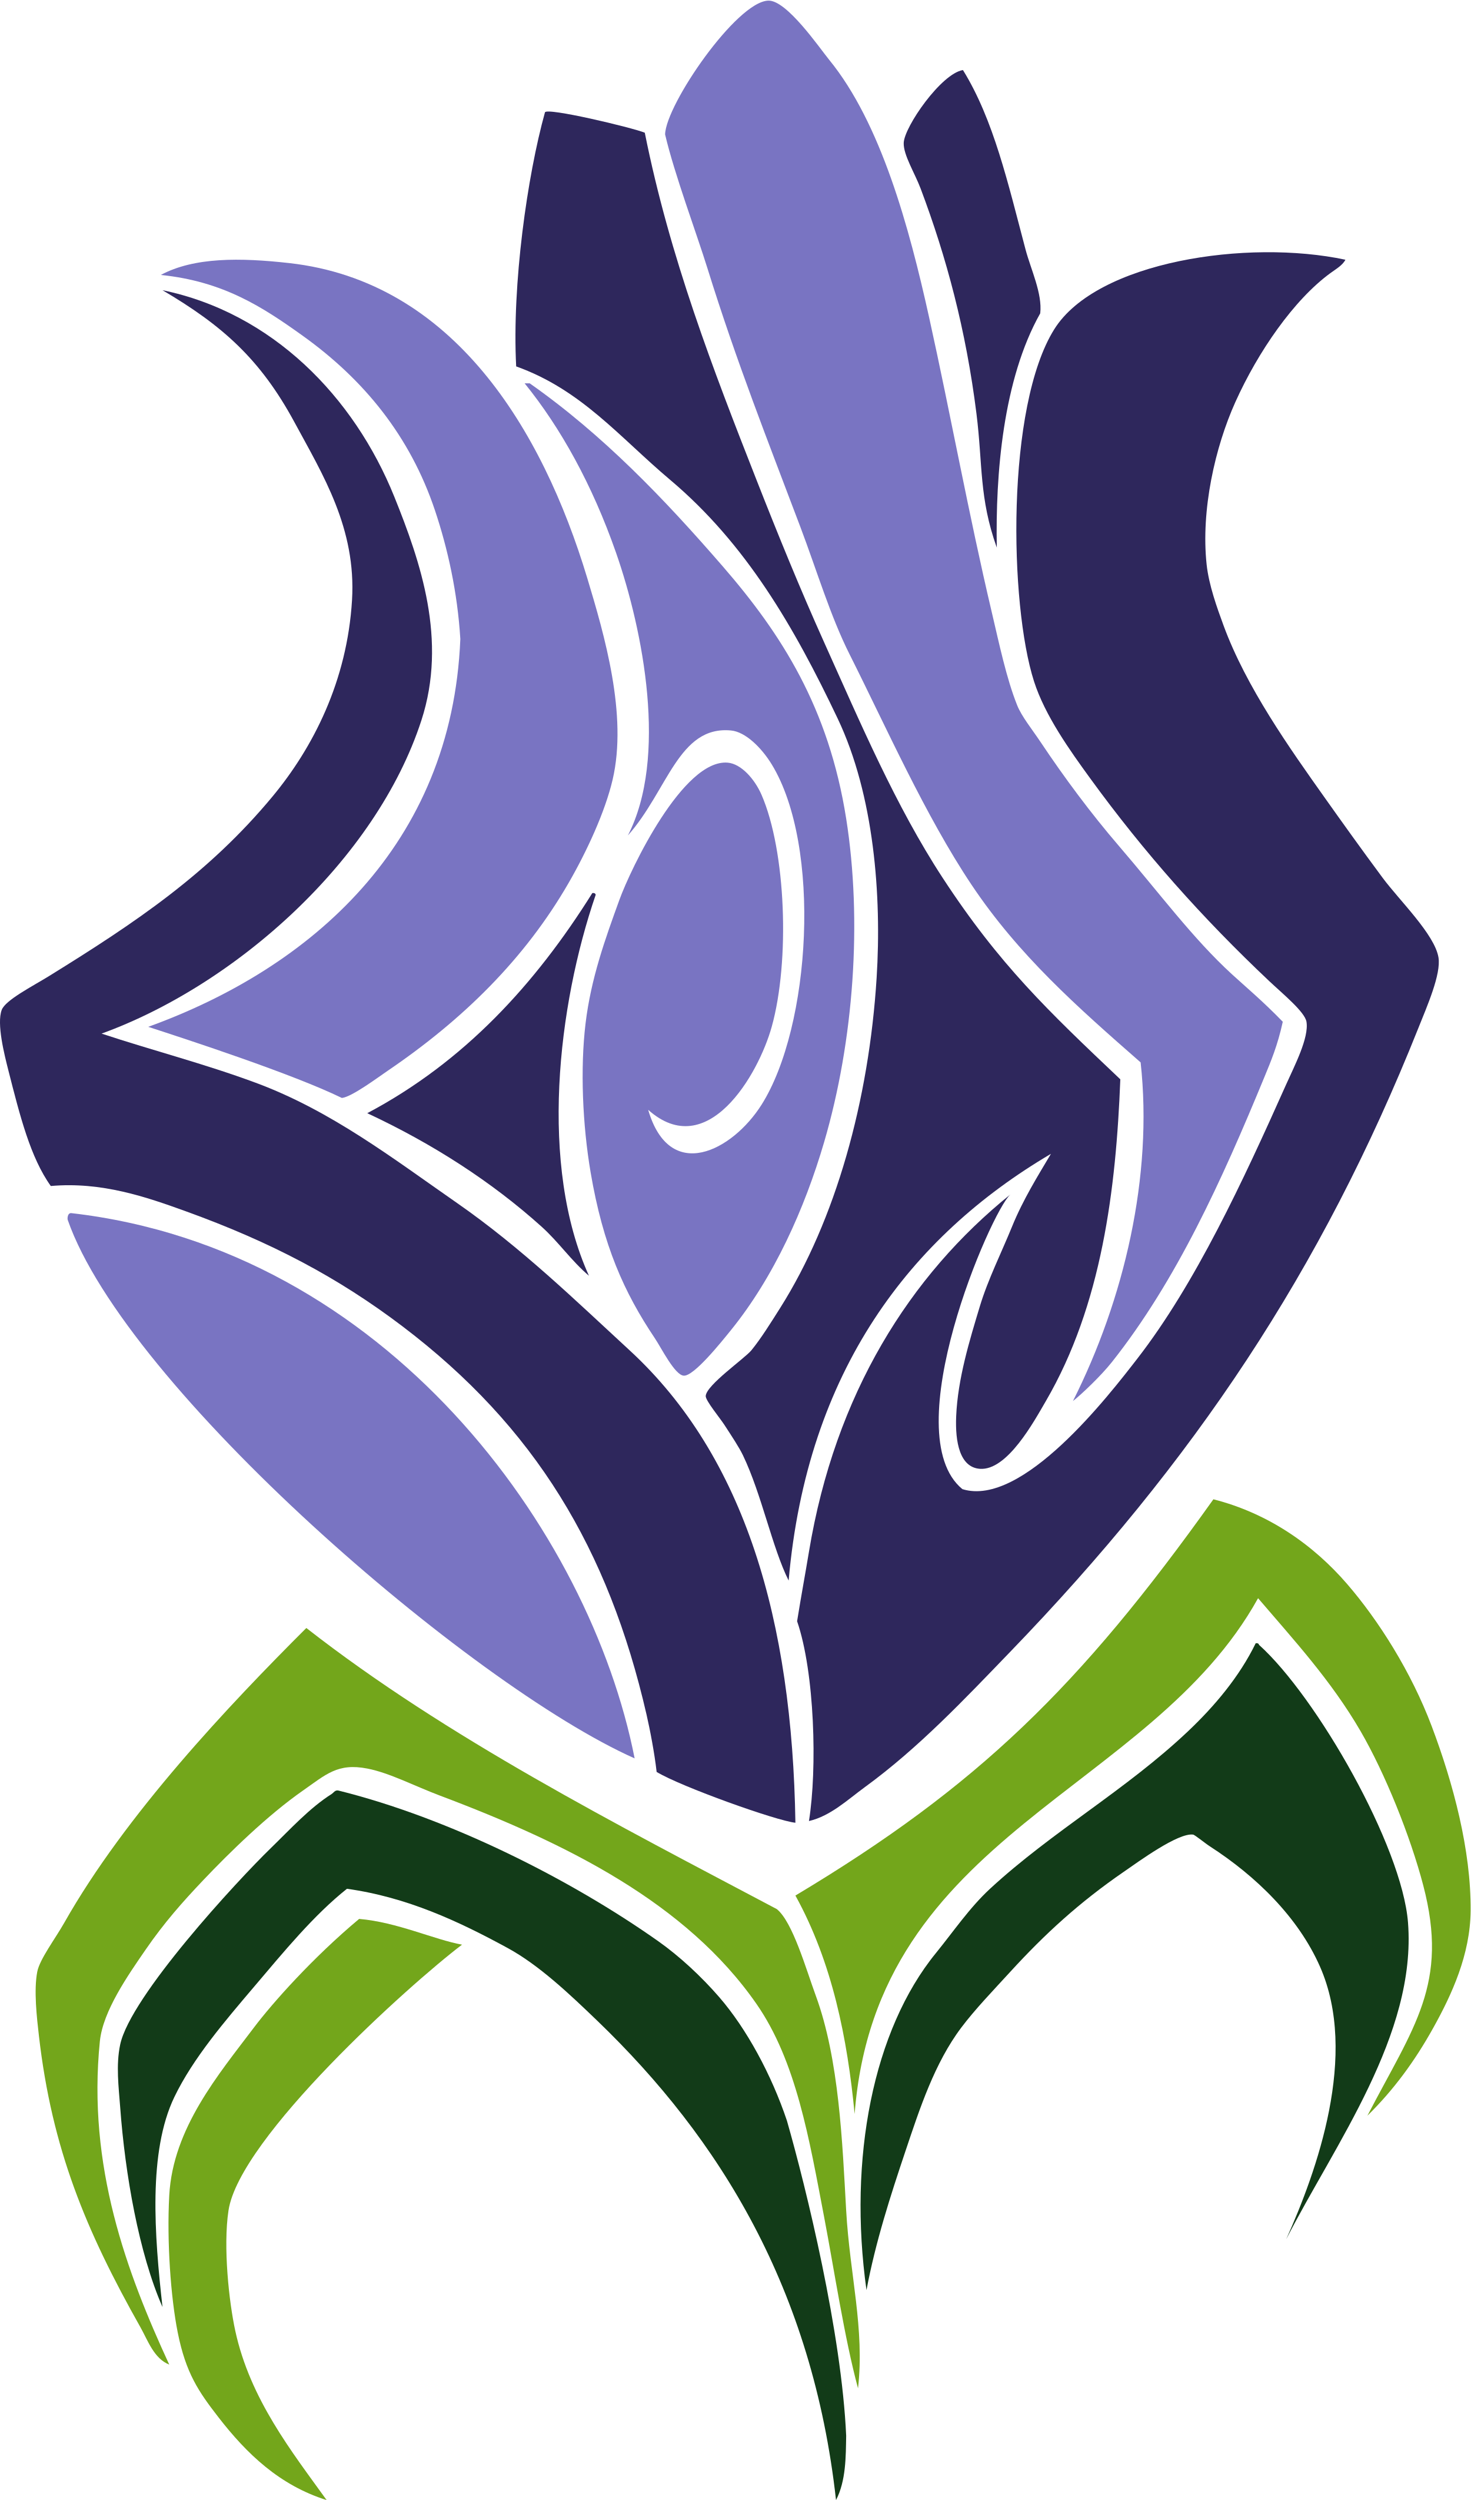 <?xml version="1.0" encoding="UTF-8" standalone="no"?>
<svg
   xmlns:dc="http://purl.org/dc/elements/1.1/"
   xmlns:cc="http://creativecommons.org/ns#"
   xmlns:rdf="http://www.w3.org/1999/02/22-rdf-syntax-ns#"
   xmlns:svg="http://www.w3.org/2000/svg"
   xmlns="http://www.w3.org/2000/svg"
   viewBox="0 0 556.173 944.64"
   height="944.64"
   width="556.173"
   xml:space="preserve"
   id="svg2"
   version="1.1"><defs
     id="defs6" /><g
     transform="matrix(1.333,0,0,-1.333,0,944.64)"
     id="g10"><g
       transform="scale(0.1)"
       id="g12"><path
         id="path14"
         style="fill:#2e275c;fill-opacity:1;fill-rule:evenodd;stroke:none"
         d="m 3816.09,6350.39 c -7.68,-15.72 -27.56,-26.91 -43.2,-38.39 -103.15,-75.65 -204.26,-221.71 -268.81,-364.8 -57.58,-127.67 -98.22,-306.41 -81.6,-460.8 6.31,-58.43 29.55,-122.59 48,-172.8 64.22,-174.77 187.9,-348.55 288.01,-489.6 46.66,-65.76 102.91,-144.43 163.19,-225.6 47.83,-64.42 147.46,-160.16 158.39,-225.61 7.91,-47.32 -32.42,-138.59 -57.59,-201.59 -274.69,-687.7 -635.77,-1226.93 -1156.8,-1766.4 -128.98,-133.55 -259.47,-272.31 -412.79,-384 -48.71,-35.49 -97.31,-81.92 -158.4,-96 23.81,147.47 16.39,421.14 -33.61,566.4 12.61,77.99 22.55,130.09 33.61,196.8 74.08,447.54 286.44,783.58 571.19,1012.8 -55.57,-49.8 -327.01,-678.01 -135.98,-835.2 169.89,-52.79 415.1,265.33 495.98,369.6 164.94,212.62 299.73,503.02 422.4,777.59 23.38,52.32 65.16,132.15 57.6,177.6 -4.65,27.99 -67.07,78.89 -105.61,115.21 -188.57,177.8 -354.57,363.71 -508.78,575.99 -55.92,76.98 -127.06,175.92 -158.4,273.61 -70.12,218.45 -79.96,779.28 57.59,998.39 120.59,192.07 547.9,256.06 825.61,196.8 v 0" /><path
         id="path16"
         style="fill:#2e275c;fill-opacity:1;fill-rule:evenodd;stroke:none"
         d="m 2731.29,6888 c 86.99,-140.42 127.65,-320.45 177.59,-508.8 14.83,-55.94 48.15,-124.8 41.6,-180.81 -105.76,-187.64 -127.01,-456.05 -123.2,-664 -50.49,141.32 -39.59,235.35 -57.6,379.21 -29.8,238.01 -85.23,444.27 -158.39,638.4 -16.63,44.09 -49.28,95.61 -48.01,129.59 1.72,45.77 106.5,196.6 168.01,206.41 v 0" /><path
         id="path18"
         style="fill:#7974c2;fill-opacity:1;fill-rule:evenodd;stroke:none"
         d="m 420.387,4175.97 c 459.226,166.12 861.313,513.27 885.293,1099.23 -8.05,132.87 -35.97,257.3 -72,364.8 -70.43,210.16 -201.29,370.34 -374.399,494.39 -114.59,82.12 -225.785,154.77 -403.195,172.81 94.402,50.69 225.367,49.25 364.797,33.59 463.917,-52.08 717.047,-469.77 844.797,-892.79 48.91,-161.96 114.77,-387.88 72,-571.2 -21.34,-91.47 -73.55,-204.03 -124.8,-292.81 -124.68,-216 -300.21,-387.9 -513.6,-532.79 -29.14,-19.79 -101.889,-74.13 -129.596,-76.81 -139.168,67.84 -435.489,164.65 -549.297,201.58 v 0" /><path
         id="path20"
         style="fill:#2e275c;fill-opacity:1;fill-rule:evenodd;stroke:none"
         d="m 460.883,6264 c 311.176,-64.41 543.027,-301.56 657.597,-585.6 74.34,-184.29 150.81,-405.92 76.8,-633.6 -128.83,-396.33 -527.237,-750.3 -907.198,-888 144.695,-47.86 289.93,-84.87 436.801,-139.2 213.617,-79.03 388.567,-213.85 571.207,-340.8 183.11,-127.3 337.35,-277.48 489.59,-417.6 328.01,-301.9 461.35,-766.86 470.41,-1339.2 -51.91,4.82 -324.48,102.07 -393.61,143.99 -6.03,53.74 -19.1,121.08 -28.8,163.21 -107.93,468.74 -316.25,814.64 -691.2,1099.2 -183.05,138.93 -372.816,238.98 -614.398,326.39 -113.492,41.07 -239.613,84.74 -384,72.01 -57.77,80.48 -87.691,199.45 -120,326.4 -11.887,46.71 -33.926,133.52 -19.199,172.79 10.484,27.97 87.73,67.16 134.398,96.01 245.184,151.56 452.059,290.06 633.602,508.8 114.851,138.37 211.765,326.88 225.597,556.8 12.24,203.4 -82.781,355.27 -163.199,503.99 -97.371,180.11 -205.511,275 -374.398,374.41 v 0" /><path
         id="path22"
         style="fill:#2e275c;fill-opacity:1;fill-rule:evenodd;stroke:none"
         d="m 1680.08,4555.2 c 5.58,0.78 8.54,-1.06 9.61,-4.81 -108.23,-315.35 -160.81,-767.99 -19.2,-1079.99 -51,43.41 -85.25,94.97 -134.4,139.19 -140.44,126.35 -308.07,234.78 -494.41,321.61 275.1,145.7 476.3,365.3 638.4,624 v 0" /><path
         id="path24"
         style="fill:#7974c2;fill-opacity:1;fill-rule:evenodd;stroke:none"
         d="M 201.684,3648 C 1095.57,3545.87 1673.4,2745.97 1800.08,2102.39 1333.64,2310.04 357.461,3153.98 192.086,3628.8 c -1.152,3.3 -0.895,19.33 9.598,19.2 v 0" /><path
         id="path26"
         style="fill:#123b18;fill-opacity:1;fill-rule:evenodd;stroke:none"
         d="m 3648.08,739.199 c 86.94,193.223 205.84,523.491 96,772.791 -61.95,140.65 -182.11,256.92 -311.99,340.8 -14.4,9.3 -43.25,33 -48.01,33.61 -42.87,5.49 -154.08,-76.2 -196.8,-105.6 -126.01,-86.77 -222.73,-175.21 -321.6,-283.2 -47.97,-52.4 -100.18,-106.49 -139.2,-158.4 -75.64,-100.63 -117.25,-227.8 -158.4,-350.399 -42.13,-125.488 -84.78,-257.082 -110.39,-393.606 -52.48,373.672 18.87,737.035 196.8,955.205 48.81,59.87 95.51,128.79 153.59,182.39 176.47,162.85 384.63,279.1 561.6,446.41 74.46,70.39 145.67,154.39 192,249.6 5.58,0.78 8.55,-1.07 9.61,-4.81 163.35,-147.02 405.68,-570.22 422.4,-787.19 24.43,-317.07 -207.11,-627.49 -345.61,-897.601 v 0" /><path
         id="path28"
         style="fill:#7974c2;fill-opacity:1;fill-rule:evenodd;stroke:none"
         d="m 3043.28,3115.2 c 145.02,287.99 227.6,637.04 191.99,959.98 -180.25,157.78 -345.96,303.57 -479.98,504.02 -130.72,195.47 -241.52,445.76 -345.61,652.8 -54.35,108.12 -92.22,235.6 -139.2,360 -92.48,244.93 -180.82,467.05 -264,734.4 -31.03,99.72 -93.6,266.46 -120,379.2 2.13,84.65 202.72,376.49 292.79,379.2 52.41,1.58 144.87,-133.78 172.82,-168 146.46,-179.37 226.54,-473.53 283.2,-729.6 61.62,-278.59 112.23,-558.07 177.6,-835.2 21.56,-91.44 41.44,-187.28 71.99,-264 12.97,-32.55 41.85,-67.63 67.21,-105.6 66.93,-100.24 142.81,-202.09 220.8,-292.81 117.52,-136.73 210.47,-263.07 321.6,-364.79 38.12,-34.92 87.13,-75.8 144,-134.41 -14.76,-67.56 -33.28,-111.09 -52.81,-158.39 -119.55,-289.72 -248.34,-574.73 -431.99,-806.4 -30.45,-38.4 -85.3,-90.61 -110.41,-110.4 v 0" /><path
         id="path30"
         style="fill:#73a61b;fill-opacity:1;fill-rule:evenodd;stroke:none"
         d="M 868.883,2471.99 C 1268.2,2160.4 1748.58,1915.89 2203.28,1675.2 c 45.02,-36.02 82.87,-169.99 110.41,-244.8 66.66,-181.11 75.56,-417.76 86.38,-609.599 10.36,-183.106 52.72,-334.356 33.62,-504.004 -38.32,141.308 -67.8,337.226 -96,484.797 -42.46,222.136 -79.06,442.336 -192.01,604.806 -199.03,286.3 -537.77,455.01 -897.6,590.4 -71.69,26.97 -142.9,64.49 -206.4,76.79 -84.024,16.28 -117.016,-16.81 -182.399,-62.39 C 759.105,1941.36 650.93,1835.64 576.086,1756.8 518.336,1695.96 466.156,1637.37 412.883,1560 363.148,1487.75 291.992,1386.4 283.281,1300.8 247.258,946.621 358.809,646.633 480.082,383.992 c -43.652,17.524 -60.469,68.137 -81.598,105.61 -155.55,275.781 -251.023,505.703 -288,825.598 -6.086,52.65 -14.953,129.94 -4.8,182.4 6.89,35.61 50.859,93.41 76.796,139.2 173.692,306.6 465.293,614.57 686.403,835.19 v 0" /><path
         id="path32"
         style="fill:#73a61b;fill-opacity:1;fill-rule:evenodd;stroke:none"
         d="m 3441.68,2836.8 c 157.11,-39.96 284.43,-130.34 379.2,-240 88.86,-102.84 181.58,-248.45 240,-403.21 60.97,-161.48 111.81,-351.39 110.41,-523.19 -1.02,-124.09 -53.54,-237.67 -105.61,-331.2 -53.07,-95.34 -112.58,-176.35 -187.19,-249.6 131.58,253.17 231.7,372.94 158.4,652.79 -36.82,140.52 -108.63,317.99 -177.6,436.81 -83.86,144.43 -190.91,260.28 -290.9,377.26 -306.6,-552.59 -1083.04,-664.14 -1144.31,-1462.07 -20.51,213.74 -63.17,429.4 -167.99,619.2 516.17,308.83 806.29,591.08 1185.59,1123.21 v 0" /><path
         id="path34"
         style="fill:#73a61b;fill-opacity:1;fill-rule:evenodd;stroke:none"
         d="M 1310.48,1574.39 C 1160.45,1460.55 679.254,1027.5 648.082,820.801 632.426,716.953 649.691,561.066 667.285,480 709.348,286.172 827.754,137.18 926.484,0 793.301,41.941 700.391,130.488 619.281,235.195 c -55.57,71.746 -92.07,124.18 -115.199,240 -19.695,98.664 -31.23,257.539 -24,388.797 10.484,190.328 139.957,342.668 240,475.208 53.273,70.57 167.789,198.91 298.558,308.16 107.28,-8.99 213.33,-58.79 291.84,-72.97 v 0" /><path
         id="path36"
         style="fill:#123b18;fill-opacity:1;fill-rule:evenodd;stroke:none"
         d="m 2371.29,0 c -66.57,598.699 -329.46,1024.26 -676.81,1358.4 -79.66,76.63 -165.77,158.13 -254.4,206.4 -139.86,76.18 -285.45,144.11 -455.998,167.99 -94.062,-74.76 -178.305,-177.49 -264,-278.4 -80.996,-95.37 -172.461,-201.56 -225.602,-312 -74.574,-154.988 -56.546,-391.113 -33.597,-595.195 -66.836,152.317 -106.11,376.555 -120,566.395 -4.141,56.61 -12.453,118.8 0,177.61 28.996,136.87 331.418,463.79 427.199,556.8 55.809,54.19 110.043,113.89 172.801,153.59 5.062,3.21 9.664,11.98 19.199,9.61 314.378,-78.02 658.498,-251.66 907.208,-427.2 59.92,-42.3 122.02,-99.81 172.79,-158.4 77.73,-89.71 148.2,-219.91 192.01,-350.4 55.07,-192.22 154.98,-601.059 167.98,-892.805 C 2399.06,123.254 2399.72,55.027 2371.29,0 v 0" /><path
         id="path38"
         style="fill:#2e275c;fill-opacity:1;fill-rule:evenodd;stroke:none"
         d="m 1828.88,6710.39 c 70.73,-353.46 194.17,-671.9 316.8,-983.99 60.7,-154.49 123.63,-308.98 192.01,-460.8 102.72,-228.1 202.7,-463.38 336,-667.2 161.11,-246.37 299,-377.12 503.98,-571.2 -12.15,-310.59 -52.19,-639.3 -211.19,-912 -33.73,-57.86 -109.43,-197.73 -187.19,-192.01 -57.2,4.21 -70.29,76.09 -67.2,148.8 4.53,106.82 38,215.18 67.2,312 22.74,75.44 61.68,153.05 91.19,225.6 31.27,76.93 73.72,144.55 110.4,206.41 -397.82,-234.18 -691.65,-613.95 -743.99,-1209.6 -47.05,94.32 -76.09,243.65 -129.61,355.19 -10.7,22.32 -31.32,53.43 -52.8,86.41 -12.99,19.95 -53.52,68.81 -52.8,81.6 1.79,31.17 110.15,105.88 129.61,129.6 26.87,32.78 55.64,78.94 81.6,120 157.4,248.94 251.77,587.85 273.59,936 14.55,232.21 -7.13,517.14 -110.39,734.39 -123.79,260.43 -260.31,495.78 -475.21,676.81 -144.83,121.99 -251.3,255.15 -436.8,321.6 -12.18,232.61 31.62,540.38 81.6,720 4.16,14.92 246.57,-42.89 283.2,-57.61 v 0" /><path
         id="path40"
         style="fill:#7974c2;fill-opacity:1;fill-rule:evenodd;stroke:none"
         d="m 1488.08,6000 c 4.8,0 9.6,0 14.4,0 207.97,-146.16 380.4,-326.16 547.21,-518.4 167.73,-193.32 300.64,-401.02 350.38,-715.2 45.92,-289.92 21.84,-629.31 -62.38,-916.81 -55.66,-189.94 -142.62,-382.73 -264.01,-532.79 -29.16,-36.07 -105.94,-131.77 -134.4,-129.6 -25.53,1.94 -63.34,78.43 -81.6,105.59 -87.82,130.78 -147,262.91 -182.4,470.41 -22.93,134.4 -29.84,294.33 -14.4,422.4 15.42,127.81 55.44,238.68 96.01,350.4 32.1,88.43 180.97,399.47 307.19,388.8 38.12,-3.23 76.52,-46.41 95.99,-91.2 69.3,-159.26 80.79,-471.47 28.81,-657.6 -38.08,-136.43 -182.78,-384.7 -350.4,-235.2 61.17,-209.46 238.96,-116.29 321.59,14.4 139.97,221.33 170.63,733.08 28.81,964.8 -28.75,46.96 -74.1,92.04 -115.2,96 -149.04,14.36 -179.57,-170.48 -292.8,-297.6 113.66,220.07 43.83,580.1 -33.59,801.6 -67.6,193.36 -157.33,354.27 -259.21,480 v 0" /></g></g></svg>